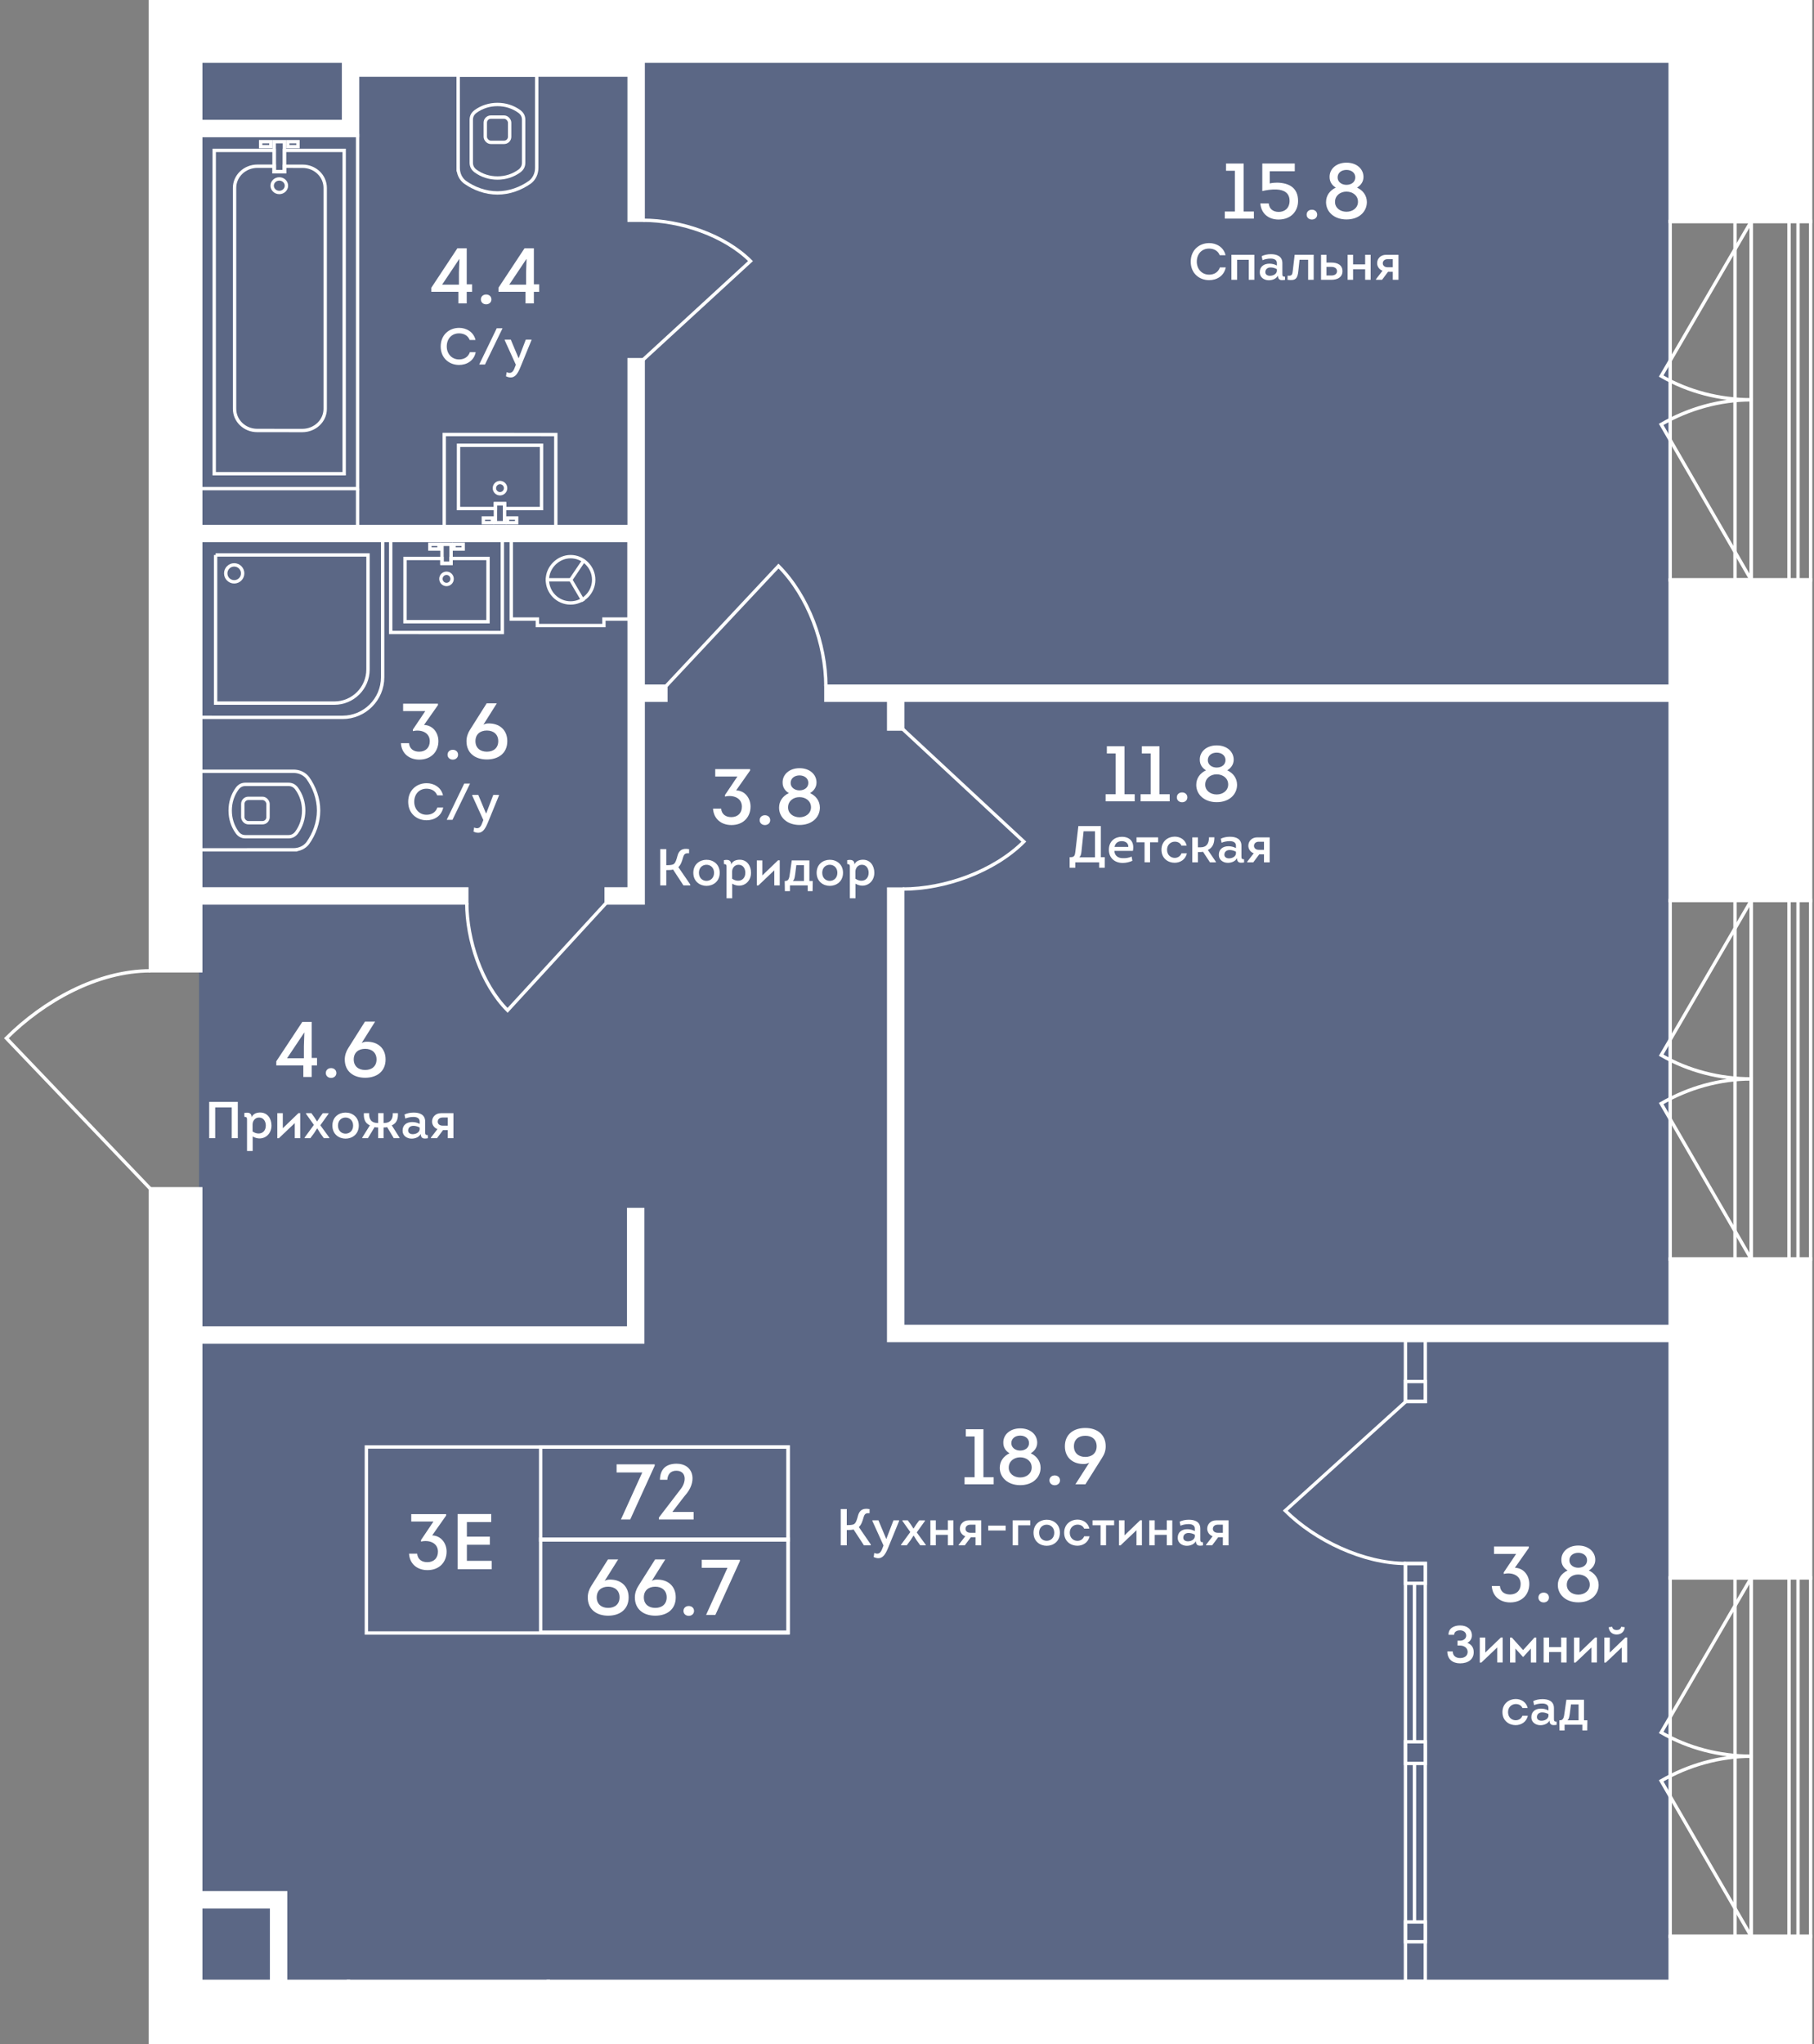 <?xml version="1.0" encoding="UTF-8"?><svg xmlns="http://www.w3.org/2000/svg" xmlns:xlink="http://www.w3.org/1999/xlink" viewBox="0 0 443.819 500"><rect x="0" y="0" width="443.819" height="500" fill="#808080" stroke="none"/><defs><style>.cls-1{clip-path:url(#clippath-2);}.cls-2{clip-path:url(#clippath-6);}.cls-3,.cls-4,.cls-5,.cls-6{fill:none;}.cls-3,.cls-7,.cls-8{stroke-width:0px;}.cls-9{clip-path:url(#clippath-7);}.cls-10{clip-path:url(#clippath-1);}.cls-11{clip-path:url(#clippath-4);}.cls-4,.cls-5,.cls-6{stroke:#fff;stroke-miterlimit:10;}.cls-4,.cls-6{stroke-width:.825px;}.cls-7{fill:#fff;}.cls-12{clip-path:url(#clippath-9);}.cls-13{clip-path:url(#clippath);}.cls-14{clip-path:url(#clippath-3);}.cls-15{clip-path:url(#clippath-8);}.cls-16{clip-path:url(#clippath-5);}.cls-5{stroke-width:3.439px;}.cls-17{clip-path:url(#clippath-10);}.cls-6{stroke-linecap:square;}.cls-8{fill:#435789;opacity:.6;}</style><clipPath id="clippath"><polygon class="cls-3" points="36.369 237.03 0 237.03 0 291.165 36.369 291.165 36.369 500 443.819 500 443.819 0 36.369 0 36.369 237.03"/></clipPath><clipPath id="clippath-1"><rect class="cls-3" x="-824.078" y="-365.239" width="1267.484" height="1756.085"/></clipPath><clipPath id="clippath-2"><rect class="cls-3" x="-824.078" y="-365.239" width="1267.484" height="1756.085"/></clipPath><clipPath id="clippath-3"><rect class="cls-3" x="48.705" y="32.731" width="39.2" height="87.178"/></clipPath><clipPath id="clippath-4"><rect class="cls-3" x="48.705" y="32.731" width="39.2" height="87.178"/></clipPath><clipPath id="clippath-5"><rect class="cls-3" x="111.684" y="17.943" width="20.047" height="29.653"/></clipPath><clipPath id="clippath-6"><rect class="cls-3" x="108.266" y="105.863" width="28.133" height="23.314"/></clipPath><clipPath id="clippath-7"><rect class="cls-3" x="48.705" y="188.222" width="29.653" height="20.044"/></clipPath><clipPath id="clippath-8"><rect class="cls-3" x="124.678" y="131.788" width="29.656" height="21.619"/></clipPath><clipPath id="clippath-9"><rect class="cls-3" x="95.176" y="131.788" width="28.133" height="23.314"/></clipPath><clipPath id="clippath-10"><rect class="cls-3" x="48.705" y="131.788" width="45.329" height="44.074"/></clipPath></defs><g id="plan"><rect class="cls-8" x="48.705" y="14.538" width="360.335" height="471.161"/></g><g id="general_mask"><g class="cls-13"><g class="cls-10"><g class="cls-1"><path class="cls-4" d="m36.782,237.443c-12.931.01-26.059,7.353-35.221,16.477l35.221,36.834"/><path class="cls-4" d="m343.969,382.392c-10.345-.007-22.186-5.616-29.515-12.918l29.515-26.702"/><path class="cls-4" d="m220.862,217.445c10.345-.007,22.31-4.292,29.639-11.594l-29.639-27.541"/><path class="cls-4" d="m202.063,167.83c-.007-10.345-4.292-22.059-11.594-29.388l-27.541,29.388"/><path class="cls-4" d="m33.697,504.432l-18.163-10.878c-1.84,3.181-2.806,6.793-2.806,10.469,0-8.309-2.194-16.471-6.345-23.665l-41.415,24.075"/><path class="cls-4" d="m428.454,307.935l-22.028-38.034c6.669-3.849,14.328-6.019,22.028-6.019v-.01c-7.7,0-15.36-1.95-22.028-5.799l22.028-37.814"/><path class="cls-4" d="m428.454,141.838l-22.028-38.034c6.669-3.849,14.328-6.019,22.028-6.019v-.01c-7.7,0-15.36-1.95-22.028-5.799l22.028-37.814"/><path class="cls-4" d="m428.454,473.592l-22.028-38.034c6.669-3.849,14.328-6.019,22.028-6.019v-.01c-7.7,0-15.36-1.95-22.028-5.799l22.028-37.814"/><path class="cls-4" d="m148.306,220.852l-24.119,26.259c-6.387-6.411-9.977-17.206-9.981-26.259"/><path class="cls-4" d="m157.361,87.972l26.259-24.119c-6.411-6.387-17.206-9.977-26.259-9.981"/></g><g class="cls-14"><rect class="cls-6" x="49.118" y="33.149" width="38.378" height="86.349"/><path class="cls-6" d="m70.078,45.42c0-.915-.781-1.658-1.744-1.658-.963-.003-1.747.739-1.747,1.654s.781,1.658,1.744,1.661c.963,0,1.747-.743,1.747-1.658Z"/></g><rect class="cls-6" x="70.407" y="34.651" width="2.504" height="1.214"/><rect class="cls-6" x="63.773" y="34.651" width="2.504" height="1.214"/><g class="cls-11"><path class="cls-6" d="m57.389,99.991v-54.054c.003-2.92,2.521-5.286,5.599-5.286l4.103.004v1.359h2.497v-1.355l4.43.004c3.078.003,5.544,2.373,5.544,5.296v54.054c-.004,2.92-2.521,5.286-5.599,5.283l-11.033-.01c-3.075,0-5.544-2.37-5.541-5.293Z"/></g><polygon class="cls-6" points="52.408 36.781 67.09 36.781 67.09 42.012 69.587 42.012 69.587 36.781 84.203 36.781 84.203 115.862 52.408 115.862 52.408 36.781"/><rect class="cls-6" x="67.091" y="34.652" width="2.497" height="7.364"/><g class="cls-16"><path class="cls-6" d="m112.101,40.992v.059c0,1.389.578,2.662,1.62,3.474,2.256,1.62,5.097,2.662,7.989,2.662s5.733-1.042,7.989-2.662c1.039-.812,1.62-2.084,1.62-3.474v-22.695h-19.222l.004,22.637Z"/><path class="cls-6" d="m121.71,25.555c1.967,0,3.821.581,5.393,1.734.691.533,1.014,1.176,1.014,2.029v10.459c0,.853-.327,1.496-1.018,2.029-1.572,1.149-3.425,1.733-5.389,1.733s-3.818-.585-5.389-1.733c-.691-.533-1.018-1.176-1.018-2.029v-10.459c0-.853.323-1.496,1.014-2.029,1.572-1.152,3.425-1.734,5.393-1.734Z"/><rect class="cls-6" x="118.731" y="28.642" width="5.957" height="6.173" rx="1.352" ry="1.352"/></g><polygon class="cls-6" points="123.446 123.188 121.213 123.188 121.213 124.375 112.175 124.375 112.182 108.909 132.491 108.909 132.484 124.375 123.446 124.375 123.446 123.188"/><rect class="cls-6" x="118.254" y="126.693" width="2.232" height="1.142"/><rect class="cls-6" x="124.17" y="126.693" width="2.232" height="1.142"/><g class="cls-2"><path class="cls-6" d="m123.702,119.39c0-.756-.612-1.369-1.369-1.372-.757,0-1.372.616-1.372,1.372s.612,1.369,1.369,1.369,1.372-.612,1.372-1.369Z"/><polygon class="cls-6" points="108.679 128.765 135.987 128.765 135.987 106.289 108.679 106.276 108.679 128.765"/></g><rect class="cls-6" x="121.212" y="123.188" width="2.232" height="4.646"/><line class="cls-4" x1="87.494" y1="119.495" x2="87.494" y2="129.655"/><g class="cls-9"><path class="cls-6" d="m71.753,207.851h.059c1.389,0,2.662-.578,3.474-1.62,1.62-2.256,2.662-5.097,2.662-7.989s-1.042-5.733-2.662-7.989c-.812-1.039-2.084-1.62-3.474-1.62h-22.695v19.222l22.637-.004Z"/><path class="cls-6" d="m56.316,198.242c0-1.967.581-3.821,1.733-5.393.533-.691,1.176-1.014,2.029-1.014h10.459c.853,0,1.496.327,2.029,1.018,1.149,1.572,1.733,3.425,1.733,5.389s-.585,3.818-1.733,5.389c-.533.691-1.176,1.018-2.029,1.018h-10.459c-.853,0-1.496-.323-2.029-1.014-1.152-1.572-1.733-3.425-1.733-5.393Z"/><rect class="cls-6" x="59.403" y="195.264" width="6.173" height="5.957" rx="1.352" ry="1.352"/></g><line class="cls-6" x1="139.637" y1="141.806" x2="142.756" y2="137.198"/><line class="cls-6" x1="139.637" y1="141.806" x2="133.925" y2="141.81"/><line class="cls-6" x1="139.637" y1="141.806" x2="142.519" y2="146.701"/><g class="cls-15"><path class="cls-6" d="m133.925,141.809c0,3.119,2.545,5.664,5.664,5.661,3.123,0,5.664-2.545,5.664-5.664-.003-3.119-2.549-5.664-5.668-5.661-2.975,0-5.661,2.545-5.661,5.664"/></g><polygon class="cls-6" points="125.094 151.41 131.48 151.41 131.48 152.996 147.751 152.996 147.751 151.41 153.921 151.41 153.921 132.202 125.094 132.202 125.094 151.41"/><polygon class="cls-6" points="108.13 137.779 110.362 137.779 110.362 136.593 119.4 136.593 119.394 152.059 99.085 152.059 99.092 136.593 108.13 136.593 108.13 137.779"/><rect class="cls-6" x="111.089" y="133.133" width="2.232" height="1.142"/><rect class="cls-6" x="105.174" y="133.133" width="2.232" height="1.142"/><g class="cls-12"><path class="cls-6" d="m107.873,141.578c0,.757.612,1.369,1.369,1.372.757,0,1.372-.616,1.372-1.372s-.612-1.369-1.369-1.369-1.372.612-1.372,1.369Z"/><polygon class="cls-6" points="122.896 132.203 95.589 132.203 95.589 154.678 122.896 154.692 122.896 132.203"/></g><rect class="cls-6" x="108.132" y="133.133" width="2.232" height="4.646"/><g class="cls-17"><path class="cls-6" d="m49.117,132.203v43.245l34.674.004c5.427,0,9.826-4.399,9.826-9.826l.003-33.422h-44.504Z"/><path class="cls-6" d="m52.748,135.732v36.236h29.051c4.55,0,8.237-3.683,8.237-8.233v-28.002h-37.288Z"/><path class="cls-6" d="m57.299,138.158c-1.145,0-2.07.929-2.07,2.071-.004,1.145.925,2.074,2.07,2.074s2.07-.929,2.07-2.074c0-1.142-.925-2.071-2.07-2.071Z"/></g><rect class="cls-4" x="424.489" y="54.161" width="3.965" height="87.676"/><line class="cls-4" x1="437.707" y1="54.163" x2="437.707" y2="141.839"/><line class="cls-4" x1="439.909" y1="54.163" x2="439.909" y2="141.839"/><rect class="cls-4" x="408.628" y="54.161" width="19.827" height="87.676"/><rect class="cls-4" x="428.455" y="54.161" width="14.538" height="87.676"/><rect class="cls-4" x="424.489" y="220.259" width="3.965" height="87.676"/><line class="cls-4" x1="437.707" y1="220.26" x2="437.707" y2="307.937"/><line class="cls-4" x1="439.909" y1="220.26" x2="439.909" y2="307.937"/><rect class="cls-4" x="408.628" y="220.259" width="19.827" height="87.676"/><rect class="cls-4" x="428.455" y="220.259" width="14.538" height="87.676"/><rect class="cls-4" x="424.489" y="385.916" width="3.965" height="87.676"/><line class="cls-4" x1="437.707" y1="385.917" x2="437.707" y2="473.593"/><line class="cls-4" x1="439.909" y1="385.917" x2="439.909" y2="473.593"/><rect class="cls-4" x="408.628" y="385.916" width="19.827" height="87.676"/><rect class="cls-4" x="428.455" y="385.916" width="14.538" height="87.676"/><line class="cls-4" x1="346.067" y1="470.067" x2="346.067" y2="431.297"/><rect class="cls-4" x="343.863" y="337.887" width="4.846" height="4.884"/><rect class="cls-4" x="343.863" y="382.394" width="4.846" height="4.846"/><rect class="cls-4" x="343.863" y="426.011" width="4.846" height="5.286"/><rect class="cls-4" x="343.863" y="470.067" width="4.846" height="4.846"/><line class="cls-4" x1="346.067" y1="426.01" x2="346.067" y2="387.239"/><rect class="cls-4" x="343.863" y="327.859" width="4.846" height="14.913"/><rect class="cls-4" x="343.863" y="382.391" width="4.846" height="102.214"/><polyline class="cls-5" points="46.902 31.428 85.772 31.428 85.772 10.435"/><line class="cls-5" x1="230.583" y1="-25.592" x2="230.583" y2="2.352"/><polyline class="cls-5" points="45.182 -19.702 67.902 -19.702 67.902 5.625"/><line class="cls-5" x1="84.878" y1="16.637" x2="155.788" y2="16.637"/><line class="cls-5" x1="114.204" y1="219.132" x2="46.641" y2="219.132"/><polyline class="cls-5" points="155.642 87.972 155.642 219.134 148.306 219.134"/><line class="cls-5" x1="155.642" y1="10.874" x2="155.642" y2="53.871"/><line class="cls-5" x1="155.347" y1="130.484" x2="47.475" y2="130.484"/><line class="cls-5" x1="162.926" y1="169.549" x2="156.003" y2="169.549"/><line class="cls-5" x1="411.485" y1="169.549" x2="202.064" y2="169.549"/><polyline class="cls-5" points="219.142 217.445 219.142 326.142 413.576 326.142"/><line class="cls-5" x1="219.142" y1="169.549" x2="219.142" y2="178.309"/><polyline class="cls-5" points="45.89 326.526 155.533 326.526 155.533 295.817"/><line class="cls-5" x1="65.377" y1="517.674" x2="65.377" y2="495.787"/><polyline class="cls-5" points="68.165 486.753 68.165 464.653 42.096 464.653"/><polygon class="cls-4" points="84.052 10.434 84.052 29.707 46.901 29.707 46.901 33.146 87.491 33.146 87.491 18.358 153.92 18.358 153.92 53.871 157.359 53.871 157.359 10.874 153.92 10.874 153.92 14.918 87.491 14.918 87.491 10.434 84.052 10.434"/><polygon class="cls-4" points="66.181 5.627 69.62 5.627 69.62 -1.681 228.863 -1.681 228.863 2.353 232.302 2.353 232.302 -1.681 232.302 -25.591 232.302 -97.161 272.524 -97.161 272.524 -115.275 269.085 -115.275 269.085 -100.6 183.063 -100.6 183.063 -97.161 228.863 -97.161 228.863 -25.591 228.863 -5.12 115.386 -5.12 115.386 -97.161 148.959 -97.161 148.959 -100.6 108.332 -100.6 108.332 -97.161 111.947 -97.161 111.947 -5.12 69.62 -5.12 69.62 -21.419 45.184 -21.419 45.184 -17.98 66.181 -17.98 66.181 5.627"/><rect class="cls-4" x="46.645" y="217.411" width="67.56" height="3.439"/><polygon class="cls-4" points="148.306 217.412 148.306 220.851 157.362 220.851 157.362 171.268 162.926 171.268 162.926 167.828 157.362 167.828 157.362 87.973 153.922 87.973 153.922 128.766 47.478 128.766 47.478 132.205 153.922 132.205 153.922 217.412 148.306 217.412"/><polygon class="cls-4" points="220.862 217.446 217.423 217.446 217.423 327.859 413.576 327.859 413.576 324.419 220.862 324.419 220.862 217.446"/><polygon class="cls-4" points="220.862 178.307 220.862 171.267 411.485 171.267 411.485 167.828 202.063 167.828 202.063 171.267 217.423 171.267 217.423 178.307 220.862 178.307"/><polygon class="cls-4" points="45.891 328.247 157.254 328.247 157.254 295.815 153.814 295.815 153.814 324.807 45.891 324.807 45.891 328.247"/><rect class="cls-4" x="63.659" y="495.789" width="3.439" height="21.884"/><polygon class="cls-4" points="66.446 486.753 69.885 486.753 69.885 462.933 42.096 462.933 42.096 466.373 66.446 466.373 66.446 486.753"/><rect class="cls-7" x="85.244" y="484.605" width="48.906" height="14.981"/><rect class="cls-4" x="85.244" y="484.605" width="48.906" height="14.981"/><rect class="cls-7" x="85.244" y=".413" width="48.906" height="14.538"/><rect class="cls-4" x="85.244" y=".413" width="48.906" height="14.538"/><rect class="cls-7" x="134.15" y="484.605" width="274.478" height="14.981"/><rect class="cls-6" x="134.15" y="484.605" width="274.478" height="14.981"/><rect class="cls-7" x="49.118" y="484.605" width="36.126" height="14.981"/><rect class="cls-6" x="49.118" y="484.605" width="36.126" height="14.981"/><rect class="cls-7" x="134.15" y=".413" width="274.478" height="14.538"/><rect class="cls-6" x="134.15" y=".413" width="274.478" height="14.538"/><rect class="cls-7" x="49.118" y=".413" width="36.126" height="14.538"/><rect class="cls-6" x="49.118" y=".413" width="36.126" height="14.538"/><rect class="cls-7" x="36.782" y="-83.298" width="12.336" height="320.739"/><rect class="cls-6" x="36.782" y="-83.298" width="12.336" height="320.739"/><rect class="cls-7" x="36.782" y="290.753" width="12.336" height="223.371"/><rect class="cls-6" x="36.782" y="290.753" width="12.336" height="223.371"/><rect class="cls-7" x="408.628" y="473.589" width="34.368" height="77.985"/><rect class="cls-4" x="408.628" y="473.593" width="34.365" height="77.981"/><rect class="cls-7" x="408.628" y="307.928" width="34.368" height="77.988"/><rect class="cls-4" x="408.628" y="307.935" width="34.365" height="77.981"/><rect class="cls-7" x="408.628" y="141.838" width="34.368" height="78.421"/><rect class="cls-4" x="408.628" y="141.838" width="34.365" height="78.421"/><rect class="cls-7" x="408.628" y="-23.823" width="34.368" height="77.984"/><rect class="cls-4" x="408.628" y="-23.82" width="34.365" height="77.981"/><path class="cls-7" d="m236.297,351.331v-1.77h4.311v11.737h2.501v1.732h-7.119v-1.732h2.463v-9.967h-2.155Z"/><path class="cls-7" d="m254.593,358.969c0,2.405-1.943,4.271-4.983,4.271-3.021,0-5.003-1.866-5.003-4.233,0-1.635.943-2.886,2.386-3.56-.904-.539-1.52-1.405-1.52-2.559-.058-1.943,1.597-3.541,4.137-3.541,2.501,0,4.156,1.54,4.156,3.502,0,1.154-.654,2.04-1.578,2.598,1.443.673,2.386,1.905,2.405,3.521Zm-2.174-.058c0-1.52-1.27-2.482-2.829-2.482-1.539,0-2.79,1-2.79,2.521,0,1.462,1.27,2.405,2.81,2.405s2.81-.962,2.81-2.444Zm-.654-5.965c0-1.135-.981-1.828-2.155-1.828-1.231,0-2.174.712-2.174,1.847,0,1.097.981,1.809,2.154,1.809,1.231,0,2.175-.693,2.175-1.828Z"/><path class="cls-7" d="m256.764,362.067c0-.75.577-1.212,1.289-1.212s1.29.462,1.29,1.212c0,.712-.578,1.193-1.29,1.193s-1.289-.481-1.289-1.193Z"/><path class="cls-7" d="m263.113,363.029l3.387-5.292c-.366.212-.828.327-1.27.327-2.693.058-4.694-1.539-4.694-4.329,0-3.002,2.212-4.483,5.002-4.483,2.772,0,4.984,1.481,4.984,4.483,0,1.078-.309,1.943-.905,2.848l-4.06,6.446h-2.443Zm-.366-9.293c0,1.674,1.174,2.598,2.79,2.598s2.772-.924,2.772-2.598-1.155-2.579-2.772-2.579c-1.635,0-2.79.904-2.79,2.579Z"/><path class="cls-7" d="m366.968,387.899c.135,1.366,1.097,2.078,2.481,2.078,1.559,0,2.598-.962,2.598-2.559,0-2.252-2.289-2.925-4.137-2.463v-.385l3.04-4.522h-5.426v-1.809h8.524v.346l-3.406,4.849c2.232.096,3.522,1.982,3.522,3.963,0,2.502-1.713,4.522-4.676,4.522-2.463,0-4.349-1.481-4.503-4.021h1.982Z"/><path class="cls-7" d="m376.393,390.728c0-.75.577-1.212,1.289-1.212s1.29.462,1.29,1.212c0,.712-.578,1.193-1.29,1.193s-1.289-.481-1.289-1.193Z"/><path class="cls-7" d="m391.13,387.629c0,2.405-1.943,4.271-4.983,4.271-3.021,0-5.003-1.866-5.003-4.233,0-1.635.943-2.886,2.386-3.56-.904-.539-1.52-1.405-1.52-2.559-.058-1.943,1.597-3.541,4.137-3.541,2.501,0,4.156,1.54,4.156,3.502,0,1.154-.654,2.04-1.578,2.598,1.443.673,2.386,1.905,2.405,3.521Zm-2.174-.058c0-1.52-1.27-2.482-2.829-2.482-1.539,0-2.79,1-2.79,2.521,0,1.462,1.27,2.405,2.81,2.405s2.81-.962,2.81-2.444Zm-.654-5.965c0-1.135-.981-1.828-2.155-1.828-1.231,0-2.174.712-2.174,1.847,0,1.097.981,1.809,2.154,1.809,1.231,0,2.175-.693,2.175-1.828Z"/><path class="cls-7" d="m270.807,184.288v-1.77h4.311v11.737h2.501v1.732h-7.119v-1.732h2.463v-9.967h-2.155Z"/><path class="cls-7" d="m279.367,184.288v-1.77h4.311v11.737h2.501v1.732h-7.119v-1.732h2.463v-9.967h-2.155Z"/><path class="cls-7" d="m287.927,195.024c0-.75.577-1.212,1.289-1.212s1.29.462,1.29,1.212c0,.712-.578,1.193-1.29,1.193s-1.289-.481-1.289-1.193Z"/><path class="cls-7" d="m302.665,191.926c0,2.405-1.943,4.271-4.983,4.271-3.021,0-5.003-1.866-5.003-4.233,0-1.635.943-2.886,2.386-3.56-.904-.539-1.52-1.405-1.52-2.559-.058-1.943,1.597-3.541,4.137-3.541,2.501,0,4.156,1.54,4.156,3.502,0,1.154-.654,2.04-1.578,2.598,1.443.673,2.386,1.905,2.405,3.521Zm-2.174-.058c0-1.52-1.27-2.482-2.829-2.482-1.539,0-2.79,1-2.79,2.521,0,1.462,1.27,2.405,2.81,2.405s2.81-.962,2.81-2.444Zm-.654-5.965c0-1.135-.981-1.828-2.155-1.828-1.231,0-2.174.712-2.174,1.847,0,1.097.981,1.809,2.154,1.809,1.231,0,2.175-.693,2.175-1.828Z"/><path class="cls-7" d="m299.967,41.766v-1.77h4.311v11.737h2.501v1.732h-7.119v-1.732h2.463v-9.967h-2.155Z"/><path class="cls-7" d="m310.663,44.864c.597-.135,1.193-.192,1.809-.192,2.829.058,5.118,1.193,5.118,4.483,0,2.424-1.654,4.541-4.791,4.541-2.424,0-4.232-1.443-4.444-3.945h2.059c.135,1.405,1.116,2.078,2.444,2.078,1.347,0,2.597-.789,2.655-2.617.038-2.097-1.443-2.771-3.175-2.867-1.213-.058-2.522.154-3.502.385v-6.735h7.946v1.886h-6.119v2.982Z"/><path class="cls-7" d="m319.684,52.503c0-.75.577-1.212,1.289-1.212s1.29.462,1.29,1.212c0,.712-.578,1.193-1.29,1.193s-1.289-.481-1.289-1.193Z"/><path class="cls-7" d="m334.421,49.405c0,2.405-1.943,4.271-4.983,4.271-3.021,0-5.003-1.867-5.003-4.233,0-1.635.943-2.886,2.386-3.56-.904-.539-1.52-1.405-1.52-2.559-.058-1.943,1.597-3.541,4.137-3.541,2.501,0,4.156,1.539,4.156,3.502,0,1.155-.654,2.04-1.578,2.598,1.443.673,2.386,1.905,2.405,3.521Zm-2.174-.058c0-1.52-1.27-2.482-2.829-2.482-1.539,0-2.79,1.001-2.79,2.521,0,1.462,1.27,2.405,2.81,2.405s2.81-.962,2.81-2.444Zm-.654-5.965c0-1.135-.981-1.828-2.155-1.828-1.231,0-2.174.712-2.174,1.847,0,1.097.981,1.809,2.154,1.809,1.231,0,2.175-.693,2.175-1.828Z"/><path class="cls-7" d="m114.191,74.201h-2.04v-2.829h-6.619v-1l6.369-9.64h2.29v8.813h1.308v1.828h-1.308v2.829Zm-1.828-10.852l-4.194,6.272h4.118v-2.982l.115-3.29h-.039Z"/><path class="cls-7" d="m117.652,73.239c0-.75.577-1.212,1.289-1.212s1.289.462,1.289,1.212c0,.712-.577,1.193-1.289,1.193s-1.289-.481-1.289-1.193Z"/><path class="cls-7" d="m130.619,74.201h-2.04v-2.829h-6.619v-1l6.369-9.64h2.29v8.813h1.308v1.828h-1.308v2.829Zm-1.828-10.852l-4.194,6.272h4.118v-2.982l.115-3.29h-.039Z"/><path class="cls-7" d="m100.07,181.766c.134,1.366,1.097,2.078,2.482,2.078,1.559,0,2.598-.962,2.598-2.559,0-2.252-2.29-2.925-4.137-2.463v-.385l3.041-4.522h-5.426v-1.809h8.524v.346l-3.406,4.849c2.232.096,3.521,1.982,3.521,3.963,0,2.502-1.712,4.522-4.675,4.522-2.463,0-4.349-1.481-4.502-4.021h1.982Z"/><path class="cls-7" d="m109.495,184.595c0-.75.577-1.212,1.289-1.212s1.289.462,1.289,1.212c0,.712-.577,1.193-1.289,1.193s-1.289-.481-1.289-1.193Z"/><path class="cls-7" d="m121.558,172.011l-3.291,5.233c.385-.211.789-.308,1.212-.308,2.655-.058,4.637,1.539,4.637,4.329,0,3.002-2.213,4.483-5.003,4.483-2.771,0-4.983-1.481-4.983-4.483,0-.981.346-2.001.866-2.79l4.079-6.465h2.482Zm.346,9.255c0-1.674-1.174-2.597-2.79-2.597-1.635,0-2.79.923-2.79,2.597s1.174,2.579,2.79,2.579c1.636,0,2.79-.904,2.79-2.579Z"/><path class="cls-7" d="m176.435,197.77c.134,1.366,1.097,2.078,2.482,2.078,1.559,0,2.598-.962,2.598-2.559,0-2.252-2.29-2.925-4.137-2.463v-.385l3.041-4.522h-5.426v-1.809h8.524v.346l-3.406,4.849c2.232.096,3.521,1.982,3.521,3.963,0,2.502-1.712,4.522-4.675,4.522-2.463,0-4.349-1.481-4.502-4.021h1.982Z"/><path class="cls-7" d="m185.86,200.599c0-.75.577-1.212,1.289-1.212s1.289.462,1.289,1.212c0,.712-.577,1.193-1.289,1.193s-1.289-.481-1.289-1.193Z"/><path class="cls-7" d="m200.597,197.5c0,2.405-1.943,4.271-4.983,4.271-3.021,0-5.003-1.866-5.003-4.233,0-1.635.943-2.886,2.386-3.56-.904-.539-1.52-1.405-1.52-2.559-.058-1.943,1.597-3.541,4.137-3.541,2.502,0,4.156,1.54,4.156,3.502,0,1.154-.654,2.04-1.578,2.598,1.443.673,2.386,1.905,2.405,3.521Zm-2.174-.058c0-1.52-1.27-2.482-2.828-2.482-1.54,0-2.79,1-2.79,2.521,0,1.462,1.27,2.405,2.809,2.405s2.809-.962,2.809-2.444Zm-.654-5.965c0-1.135-.981-1.828-2.155-1.828-1.231,0-2.174.712-2.174,1.847,0,1.097.981,1.809,2.155,1.809,1.231,0,2.174-.693,2.174-1.828Z"/><path class="cls-7" d="m76.256,263.406h-2.04v-2.829h-6.619v-1l6.369-9.64h2.29v8.812h1.308v1.828h-1.308v2.829Zm-1.828-10.852l-4.194,6.272h4.118v-2.982l.115-3.29h-.039Z"/><path class="cls-7" d="m79.716,262.444c0-.75.577-1.212,1.289-1.212s1.289.462,1.289,1.212c0,.712-.577,1.193-1.289,1.193s-1.289-.481-1.289-1.193Z"/><path class="cls-7" d="m91.779,249.86l-3.291,5.233c.385-.211.789-.308,1.212-.308,2.655-.058,4.637,1.539,4.637,4.329,0,3.002-2.213,4.483-5.003,4.483-2.771,0-4.983-1.481-4.983-4.483,0-.981.346-2.001.866-2.79l4.079-6.465h2.482Zm.346,9.255c0-1.674-1.174-2.597-2.79-2.597-1.635,0-2.79.923-2.79,2.597s1.174,2.579,2.79,2.579c1.636,0,2.79-.904,2.79-2.579Z"/><path class="cls-7" d="m207.172,373.008c.672,0,1.344-.013,1.737-.215.52-.279.773-1.179,1.015-2.105.317-1.141,1.002-1.94,2.828-1.598v1.014c-.888-.063-1.205.102-1.471,1.015-.267.963-.558,1.826-1.154,2.371l2.917,4.248v.215h-1.674l-2.536-3.88c-.381.139-1.23.139-1.661.139v3.741h-1.484v-8.876h1.484v3.931Z"/><path class="cls-7" d="m217.33,378.473c-.735,1.813-1.56,3.272-3.576,2.346l.152-1.002c1.091.482,1.598-.063,1.966-1.078l.291-.748-2.726-5.998v-.152h1.483l1.902,4.54h.038l1.737-4.54h1.382v.152l-2.65,6.479Z"/><path class="cls-7" d="m223.506,375.569l-.748,1.167-.913,1.217h-1.395v-.152l2.269-3.094-1.927-2.713v-.152h1.318l.698.964.672,1.04h.038l.659-1.014.723-.989h1.395v.152l-2.004,2.802,2.193,3.005v.152h-1.331l-.9-1.243-.71-1.141h-.038Z"/><path class="cls-7" d="m233.258,371.841v6.112h-1.344v-2.562h-2.955v2.562h-1.331v-6.112h1.331v2.346h2.955v-2.346h1.344Z"/><path class="cls-7" d="m236.164,375.734c-.762-.266-1.319-1.002-1.319-1.838,0-1.116.837-2.042,2.155-2.054h3.069v6.112h-1.395v-1.965h-1.153l-1.471,1.965h-1.483v-.152l1.598-2.067Zm2.51-.849v-1.978h-1.28c-.697,0-1.167.418-1.167,1.015,0,.571.482.964,1.167.964h1.28Z"/><path class="cls-7" d="m241.782,373.135h4.273v1.192h-4.273v-1.192Z"/><path class="cls-7" d="m247.767,377.953v-6.112h4.299v1.217h-2.955v4.894h-1.344Z"/><path class="cls-7" d="m256.086,378.067c-1.61,0-3.221-1.065-3.221-3.195,0-2.105,1.572-3.158,3.17-3.183,1.636-.025,3.284,1.04,3.284,3.183,0,2.13-1.623,3.195-3.233,3.195Zm.025-1.217c.913-.013,1.826-.672,1.826-1.978,0-1.331-.964-1.991-1.902-1.966-.912.025-1.8.672-1.8,1.966,0,1.331.939,1.991,1.876,1.978Z"/><path class="cls-7" d="m265.254,373.87c-.266-.659-.913-.977-1.623-.977-.939,0-1.901.685-1.901,1.978,0,1.318.951,1.991,1.876,1.991.685,0,1.37-.368,1.648-1.116h1.319c-.317,1.547-1.648,2.308-2.993,2.308-1.598,0-3.221-1.065-3.221-3.183,0-2.105,1.623-3.196,3.208-3.208,1.332-.013,2.638.71,2.968,2.206h-1.281Z"/><path class="cls-7" d="m269.263,377.94v-4.894h-1.965v-1.205h5.287v1.205h-1.978v4.894h-1.345Z"/><path class="cls-7" d="m274.158,377.966h-.38v-6.125h1.344v3.677l3.83-3.69h.431v6.125h-1.331v-3.69l-3.894,3.703Z"/><path class="cls-7" d="m286.814,371.841v6.112h-1.344v-2.562h-2.955v2.562h-1.331v-6.112h1.331v2.346h2.955v-2.346h1.344Z"/><path class="cls-7" d="m290.341,378.067c-1.116,0-2.194-.71-2.194-1.902-.037-1.458,1.027-2.155,2.372-2.155.596,0,1.268.152,1.812.457v-.609c0-1.61-2.751-1.078-3.512-.697l-.203-.989c.621-.317,1.445-.482,2.257-.482,1.483,0,2.803.52,2.803,2.207v2.409c0,.571-.025.939.634.875l.025.786c-.964.165-1.712.165-1.75-1.04-.406.811-1.382,1.141-2.244,1.141Zm1.99-2.714c-.456-.266-1.039-.431-1.585-.418-.672.013-1.242.406-1.242,1.154,0,.608.558.887,1.115.887.724,0,1.572-.342,1.712-1.116v-.507Z"/><path class="cls-7" d="m296.682,375.734c-.762-.266-1.319-1.002-1.319-1.838,0-1.116.837-2.042,2.156-2.054h3.068v6.112h-1.395v-1.965h-1.153l-1.471,1.965h-1.484v-.152l1.599-2.067Zm2.51-.849v-1.978h-1.28c-.697,0-1.167.418-1.167,1.015,0,.571.482.964,1.167.964h1.28Z"/><path class="cls-7" d="m354.399,399.844c-.038-1.61,1.344-2.295,2.828-2.295,1.724,0,2.891.964,2.891,2.447,0,.786-.418,1.458-1.116,1.801,1.015.393,1.56,1.167,1.56,2.295,0,1.687-1.281,2.727-3.335,2.727-1.826,0-3.12-1.015-3.12-2.917h1.319c0,1.078.811,1.623,1.801,1.623,1.065,0,1.851-.533,1.851-1.509,0-.938-.811-1.547-1.838-1.547h-.635v-1.192h.622c.799,0,1.496-.495,1.496-1.243,0-.85-.723-1.294-1.496-1.294-.735,0-1.459.317-1.459,1.103h-1.369Z"/><path class="cls-7" d="m362.426,406.628h-.38v-6.125h1.344v3.677l3.83-3.69h.431v6.125h-1.331v-3.69l-3.894,3.703Z"/><path class="cls-7" d="m372.584,405.22l-1.813-2.016v3.411h-1.318v-6.112h.431l2.765,3.069,2.79-3.069h.431v6.112h-1.331v-3.411l-1.826,2.016h-.127Z"/><path class="cls-7" d="m383.3,400.503v6.112h-1.344v-2.562h-2.955v2.562h-1.331v-6.112h1.331v2.346h2.955v-2.346h1.344Z"/><path class="cls-7" d="m385.482,406.628h-.38v-6.125h1.344v3.677l3.83-3.69h.431v6.125h-1.331v-3.69l-3.894,3.703Z"/><path class="cls-7" d="m392.889,406.628h-.38v-6.125h1.344v3.677l3.83-3.69h.431v6.125h-1.331v-3.69l-3.894,3.703Zm.698-8.648c.088,1.116.887,1.788,1.94,1.788,1.116,0,1.902-.697,1.991-1.788-.267-.038-.609-.076-.888-.101-.102.583-.546.799-1.116.799-.583-.013-.989-.267-1.065-.799l-.861.101Z"/><path class="cls-7" d="m372.484,417.749c-.266-.659-.913-.977-1.623-.977-.939,0-1.901.685-1.901,1.978,0,1.318.95,1.991,1.876,1.991.685,0,1.37-.368,1.648-1.116h1.319c-.317,1.547-1.648,2.308-2.993,2.308-1.598,0-3.221-1.065-3.221-3.183,0-2.105,1.623-3.196,3.208-3.208,1.332-.013,2.638.71,2.968,2.206h-1.281Z"/><path class="cls-7" d="m376.86,421.946c-1.116,0-2.194-.71-2.194-1.902-.037-1.458,1.027-2.155,2.372-2.155.596,0,1.268.152,1.812.457v-.609c0-1.61-2.751-1.078-3.512-.697l-.203-.989c.621-.317,1.445-.482,2.257-.482,1.483,0,2.803.52,2.803,2.207v2.409c0,.571-.025.939.634.875l.025.786c-.964.165-1.712.165-1.75-1.04-.405.811-1.382,1.141-2.244,1.141Zm1.99-2.714c-.456-.266-1.039-.431-1.585-.418-.672.013-1.242.406-1.242,1.154,0,.608.558.887,1.115.887.724,0,1.572-.342,1.712-1.116v-.507Z"/><path class="cls-7" d="m381.553,423.24l-.038-2.485h.151c.9,0,.977-.875,1.129-1.953l.443-3.081h4.311v5.034h.824l-.038,2.485h-1.191v-1.408h-4.35v1.408h-1.242Zm4.666-6.366h-1.864l-.292,2.32c-.139.926-.24,1.306-.57,1.56h2.727v-3.88Z"/><path class="cls-7" d="m262.01,209.646c.837,0,.989-.469,1.091-1.344l.735-6.264h5.503v7.608h.951v2.587h-1.369v-1.319h-5.833v1.319h-1.382v-2.587h.304Zm2.574-1.281c-.051.444-.165,1.053-.545,1.319h3.867v-6.365h-2.79l-.532,5.046Z"/><path class="cls-7" d="m277.177,208.112h-4.514c0,1.116.875,1.775,1.99,1.775.761.038,1.496-.064,2.219-.381l.178,1.027c-.71.317-1.534.52-2.308.52-2.016.038-3.5-1.255-3.437-3.322.038-2.042,1.51-3.069,3.17-3.069,2.144,0,3.107,1.42,2.701,3.449Zm-4.488-.977h3.373c.037-.925-.724-1.407-1.599-1.407-.912,0-1.585.444-1.774,1.407Z"/><path class="cls-7" d="m280.031,210.901v-4.894h-1.965v-1.205h5.287v1.205h-1.978v4.894h-1.345Z"/><path class="cls-7" d="m289.06,206.831c-.266-.659-.913-.977-1.623-.977-.939,0-1.901.685-1.901,1.978,0,1.318.95,1.991,1.876,1.991.685,0,1.37-.368,1.648-1.116h1.319c-.317,1.547-1.648,2.308-2.993,2.308-1.598,0-3.221-1.065-3.221-3.183,0-2.105,1.623-3.196,3.208-3.208,1.332-.013,2.638.71,2.968,2.206h-1.281Z"/><path class="cls-7" d="m293.714,207.237c1.535,0,2.08-.977,2.08-2.447h1.318c.013,1.331-.329,2.511-1.598,3.094l1.966,2.891v.14h-1.445l-1.699-2.587c-.19.051-.444.064-.647.064h-.608v2.523h-1.369v-6.112h1.369v2.435h.634Z"/><path class="cls-7" d="m300.399,211.028c-1.116,0-2.194-.71-2.194-1.902-.037-1.458,1.027-2.155,2.372-2.155.596,0,1.268.152,1.812.457v-.609c0-1.61-2.751-1.078-3.512-.697l-.203-.989c.621-.317,1.445-.482,2.257-.482,1.483,0,2.803.52,2.803,2.207v2.409c0,.571-.025.939.634.875l.025.786c-.964.165-1.712.165-1.75-1.04-.405.811-1.382,1.141-2.244,1.141Zm1.99-2.714c-.456-.266-1.039-.431-1.585-.418-.672.013-1.242.406-1.242,1.154,0,.608.558.887,1.115.887.724,0,1.572-.342,1.712-1.116v-.507Z"/><path class="cls-7" d="m306.74,208.695c-.762-.266-1.319-1.002-1.319-1.838,0-1.116.837-2.042,2.155-2.054h3.069v6.112h-1.395v-1.965h-1.153l-1.471,1.965h-1.483v-.152l1.598-2.067Zm2.51-.849v-1.978h-1.28c-.697,0-1.167.418-1.167,1.015,0,.571.482.964,1.167.964h1.28Z"/><path class="cls-7" d="m295.843,59.454c1.737,0,3.537.964,4.007,2.967h-1.42c-.444-1.103-1.434-1.61-2.6-1.623-1.813,0-3.019,1.319-3.019,3.208,0,1.763,1.205,3.17,3.019,3.17,1.217,0,2.244-.596,2.637-1.775h1.434c-.444,2.168-2.269,3.12-4.07,3.12-2.409,0-4.502-1.661-4.502-4.514,0-2.866,2.093-4.552,4.515-4.552Z"/><path class="cls-7" d="m306.889,62.32v6.112h-1.369v-4.894h-2.841v4.894h-1.395v-6.112h5.604Z"/><path class="cls-7" d="m310.416,68.546c-1.116,0-2.194-.71-2.194-1.902-.037-1.458,1.027-2.155,2.372-2.155.596,0,1.268.152,1.812.457v-.609c0-1.61-2.751-1.078-3.512-.697l-.203-.989c.621-.317,1.445-.482,2.257-.482,1.483,0,2.803.52,2.803,2.206v2.409c0,.571-.025.939.634.875l.025.786c-.964.165-1.712.165-1.75-1.04-.406.811-1.382,1.141-2.244,1.141Zm1.99-2.714c-.456-.266-1.039-.431-1.585-.418-.672.013-1.242.406-1.242,1.154,0,.608.558.887,1.115.887.724,0,1.572-.342,1.712-1.116v-.507Z"/><path class="cls-7" d="m317.948,63.537l-.292,2.726c-.177,1.902-.697,2.447-2.649,2.168l.025-1.015c1.065.152,1.166-.304,1.268-1.205l.457-3.893h4.653v6.112h-1.357v-4.894h-2.104Z"/><path class="cls-7" d="m323.211,68.432v-6.112h1.331v1.902h1.23c1.395,0,2.688.545,2.688,2.105,0,1.534-1.318,2.105-2.7,2.105h-2.549Zm1.331-3.157v2.105h1.205c.748,0,1.369-.33,1.369-1.053s-.621-1.052-1.369-1.052h-1.205Z"/><path class="cls-7" d="m335.347,62.32v6.112h-1.344v-2.562h-2.955v2.562h-1.331v-6.112h1.331v2.346h2.955v-2.346h1.344Z"/><path class="cls-7" d="m338.252,66.212c-.762-.266-1.319-1.002-1.319-1.838,0-1.116.837-2.042,2.156-2.054h3.068v6.112h-1.395v-1.965h-1.153l-1.471,1.965h-1.484v-.152l1.599-2.067Zm2.51-.849v-1.978h-1.28c-.697,0-1.167.418-1.167,1.014,0,.571.482.964,1.167.964h1.28Z"/><path class="cls-7" d="m112.335,80.19c1.737,0,3.538.964,4.007,2.967h-1.42c-.444-1.103-1.433-1.61-2.6-1.623-1.813,0-3.018,1.319-3.018,3.208,0,1.763,1.205,3.17,3.018,3.17,1.217,0,2.245-.596,2.638-1.775h1.433c-.443,2.168-2.269,3.12-4.07,3.12-2.409,0-4.501-1.661-4.501-4.514,0-2.866,2.092-4.552,4.514-4.552Z"/><path class="cls-7" d="m121.53,80.292h1.42l-4.298,8.863h-1.408l4.286-8.863Z"/><path class="cls-7" d="m127.376,89.688c-.735,1.813-1.56,3.272-3.576,2.346l.152-1.002c1.091.482,1.598-.063,1.966-1.078l.291-.748-2.726-5.998v-.152h1.483l1.902,4.54h.038l1.737-4.54h1.382v.152l-2.65,6.479Z"/><path class="cls-7" d="m104.382,191.552c1.737,0,3.538.964,4.007,2.967h-1.42c-.444-1.103-1.433-1.61-2.6-1.623-1.813,0-3.018,1.319-3.018,3.208,0,1.763,1.205,3.17,3.018,3.17,1.217,0,2.245-.596,2.638-1.775h1.433c-.443,2.168-2.269,3.12-4.07,3.12-2.409,0-4.501-1.661-4.501-4.514,0-2.866,2.092-4.552,4.514-4.552Z"/><path class="cls-7" d="m113.577,191.653h1.42l-4.298,8.863h-1.408l4.286-8.863Z"/><path class="cls-7" d="m119.423,201.049c-.735,1.813-1.56,3.272-3.576,2.346l.152-1.002c1.091.482,1.598-.063,1.966-1.078l.291-.748-2.726-5.998v-.152h1.483l1.902,4.54h.038l1.737-4.54h1.382v.152l-2.65,6.479Z"/><path class="cls-7" d="m163.012,211.602c.672,0,1.344-.013,1.737-.215.52-.279.773-1.179,1.015-2.105.317-1.141,1.002-1.94,2.828-1.598v1.014c-.888-.063-1.205.102-1.471,1.015-.267.963-.558,1.826-1.154,2.371l2.917,4.248v.215h-1.674l-2.536-3.88c-.381.139-1.23.139-1.661.139v3.741h-1.484v-8.876h1.484v3.931Z"/><path class="cls-7" d="m172.853,216.661c-1.61,0-3.221-1.065-3.221-3.195,0-2.105,1.572-3.158,3.17-3.183,1.636-.025,3.284,1.04,3.284,3.183,0,2.13-1.623,3.195-3.233,3.195Zm.025-1.217c.913-.013,1.826-.672,1.826-1.978,0-1.331-.963-1.991-1.902-1.966-.913.025-1.801.672-1.801,1.966,0,1.331.939,1.991,1.877,1.978Z"/><path class="cls-7" d="m180.982,210.27c1.801,0,2.764,1.509,2.764,3.183,0,1.965-1.42,3.233-3.056,3.157-.507-.025-1.04-.178-1.547-.482v3.563h-1.382v-7.304c0-.71.064-1.052-.646-1.052l-.013-.951c1.014-.203,1.788-.038,1.788,1.04.355-.85,1.217-1.154,2.092-1.154Zm-1.864,4.641c.507.355,1.065.52,1.56.495.926-.038,1.674-.71,1.674-1.953,0-1.015-.545-1.953-1.648-1.953-.951,0-1.585.786-1.585,1.699v1.712Z"/><path class="cls-7" d="m185.548,216.56h-.38v-6.125h1.344v3.677l3.83-3.69h.431v6.125h-1.331v-3.69l-3.893,3.703Z"/><path class="cls-7" d="m192.029,217.955l-.038-2.485h.152c.9,0,.976-.875,1.128-1.953l.444-3.081h4.311v5.034h.824l-.038,2.485h-1.192v-1.408h-4.349v1.408h-1.243Zm4.667-6.366h-1.864l-.291,2.32c-.14.926-.241,1.306-.571,1.56h2.727v-3.88Z"/><path class="cls-7" d="m203.023,216.661c-1.61,0-3.221-1.065-3.221-3.195,0-2.105,1.572-3.158,3.17-3.183,1.636-.025,3.284,1.04,3.284,3.183,0,2.13-1.623,3.195-3.233,3.195Zm.025-1.217c.913-.013,1.826-.672,1.826-1.978,0-1.331-.963-1.991-1.902-1.966-.913.025-1.801.672-1.801,1.966,0,1.331.939,1.991,1.877,1.978Z"/><path class="cls-7" d="m211.152,210.27c1.801,0,2.764,1.509,2.764,3.183,0,1.965-1.42,3.233-3.056,3.157-.507-.025-1.04-.178-1.547-.482v3.563h-1.382v-7.304c0-.71.064-1.052-.646-1.052l-.013-.951c1.014-.203,1.788-.038,1.788,1.04.355-.85,1.217-1.154,2.092-1.154Zm-1.864,4.641c.507.355,1.065.52,1.56.495.926-.038,1.674-.71,1.674-1.953,0-1.015-.545-1.953-1.648-1.953-.951,0-1.585.786-1.585,1.699v1.712Z"/><path class="cls-7" d="m58.18,269.497v8.876h-1.483v-7.532h-4.045v7.532h-1.471v-8.876h7Z"/><path class="cls-7" d="m63.659,272.096c1.801,0,2.764,1.509,2.764,3.183,0,1.965-1.42,3.233-3.056,3.157-.507-.025-1.04-.178-1.547-.482v3.563h-1.382v-7.304c0-.71.064-1.052-.646-1.052l-.013-.951c1.014-.203,1.788-.038,1.788,1.04.355-.85,1.217-1.154,2.092-1.154Zm-1.864,4.641c.507.355,1.065.52,1.56.495.926-.038,1.674-.71,1.674-1.953,0-1.015-.545-1.953-1.648-1.953-.951,0-1.585.786-1.585,1.699v1.712Z"/><path class="cls-7" d="m68.226,278.386h-.38v-6.125h1.344v3.677l3.83-3.69h.431v6.125h-1.331v-3.69l-3.893,3.703Z"/><path class="cls-7" d="m77.585,275.989l-.748,1.167-.913,1.217h-1.395v-.152l2.269-3.094-1.927-2.713v-.152h1.318l.698.964.672,1.04h.038l.659-1.014.723-.989h1.395v.152l-2.003,2.802,2.194,3.005v.152h-1.331l-.9-1.243-.71-1.141h-.038Z"/><path class="cls-7" d="m84.547,278.487c-1.61,0-3.221-1.065-3.221-3.195,0-2.105,1.572-3.158,3.17-3.183,1.636-.025,3.284,1.04,3.284,3.183,0,2.13-1.623,3.195-3.233,3.195Zm.025-1.217c.913-.013,1.826-.672,1.826-1.978,0-1.331-.963-1.991-1.902-1.966-.913.025-1.801.672-1.801,1.966,0,1.331.939,1.991,1.877,1.978Z"/><path class="cls-7" d="m96.1,272.261h1.255c.064,1.306-.229,2.422-1.497,2.98l1.877,2.979v.152h-1.395l-1.623-2.701c-.203.051-.431.088-.875.088v2.612h-1.318v-2.612c-.469,0-.672-.038-.875-.088l-1.636,2.701h-1.382v-.152l1.864-2.979c-1.255-.558-1.535-1.674-1.471-2.98h1.294c-.064,1.395.431,2.409,2.207,2.409v-2.422h1.318v2.422c1.75,0,2.321-1.014,2.257-2.409Z"/><path class="cls-7" d="m100.691,278.487c-1.116,0-2.194-.71-2.194-1.902-.038-1.458,1.027-2.155,2.371-2.155.596,0,1.268.152,1.813.457v-.609c0-1.61-2.752-1.078-3.513-.697l-.203-.989c.621-.317,1.445-.482,2.257-.482,1.484,0,2.802.52,2.802,2.207v2.409c0,.571-.025.939.634.875l.025.786c-.964.165-1.712.165-1.75-1.04-.406.811-1.382,1.141-2.244,1.141Zm1.991-2.714c-.457-.266-1.04-.431-1.585-.418-.672.013-1.243.406-1.243,1.154,0,.608.558.887,1.116.887.723,0,1.572-.342,1.712-1.116v-.507Z"/><path class="cls-7" d="m107.032,276.154c-.761-.266-1.319-1.002-1.319-1.838,0-1.116.837-2.042,2.156-2.054h3.068v6.112h-1.395v-1.965h-1.154l-1.471,1.965h-1.483v-.152l1.598-2.067Zm2.511-.849v-1.978h-1.281c-.697,0-1.167.418-1.167,1.015,0,.571.482.964,1.167.964h1.281Z"/><rect class="cls-4" x="89.639" y="353.901" width="103.174" height="45.498"/><path class="cls-7" d="m102.062,379.993c.135,1.368,1.099,2.081,2.486,2.081,1.561,0,2.602-.963,2.602-2.563,0-2.255-2.293-2.929-4.144-2.467v-.385l3.045-4.529h-5.435v-1.812h8.537v.347l-3.411,4.856c2.236.096,3.527,1.985,3.527,3.97,0,2.505-1.715,4.529-4.683,4.529-2.467,0-4.356-1.484-4.509-4.028h1.985Z"/><path class="cls-7" d="m120.181,372.265h-5.955v3.565h5.627v1.985h-5.627v3.931h6.07v2.043h-8.325v-13.49h8.21v1.966Z"/><path class="cls-7" d="m151.238,381.403l-3.296,5.242c.386-.212.79-.309,1.214-.309,2.66-.058,4.644,1.542,4.644,4.336,0,3.007-2.216,4.491-5.011,4.491-2.775,0-4.991-1.484-4.991-4.491,0-.982.347-2.004.867-2.794l4.085-6.476h2.486Zm.347,9.27c0-1.676-1.176-2.602-2.794-2.602-1.638,0-2.794.925-2.794,2.602s1.176,2.583,2.794,2.583c1.638,0,2.794-.906,2.794-2.583Z"/><path class="cls-7" d="m162.766,381.403l-3.296,5.242c.386-.212.79-.309,1.214-.309,2.66-.058,4.644,1.542,4.644,4.336,0,3.007-2.216,4.491-5.011,4.491-2.775,0-4.991-1.484-4.991-4.491,0-.982.347-2.004.867-2.794l4.085-6.476h2.486Zm.347,9.27c0-1.676-1.176-2.602-2.794-2.602-1.638,0-2.794.925-2.794,2.602s1.176,2.583,2.794,2.583c1.638,0,2.794-.906,2.794-2.583Z"/><path class="cls-7" d="m167.221,394.007c0-.752.578-1.214,1.291-1.214s1.291.462,1.291,1.214c0,.713-.578,1.195-1.291,1.195s-1.291-.482-1.291-1.195Z"/><path class="cls-7" d="m181.021,381.808l-5.993,13.163h-2.274l5.223-11.505h-6.283v-1.985h9.328v.328Z"/><rect class="cls-4" x="132.279" y="353.901" width="60.534" height="22.747"/><rect class="cls-4" x="132.279" y="376.448" width="60.534" height="22.747"/><path class="cls-7" d="m160.185,358.472l-5.993,13.163h-2.274l5.223-11.505h-6.283v-1.985h9.328v.328Z"/><path class="cls-7" d="m163.272,361.922h-1.812c.058-2.563,1.426-3.912,4.066-3.932,3.97,0,5.088,3.873,2.563,7.189-.713.81-1.58,2.023-3.584,4.606h5.204v1.85h-8.499v-.482l5.3-6.918c1.445-1.754,1.522-4.529-1.06-4.529-1.31,0-2.101.829-2.178,2.216Z"/></g></g></g></svg>